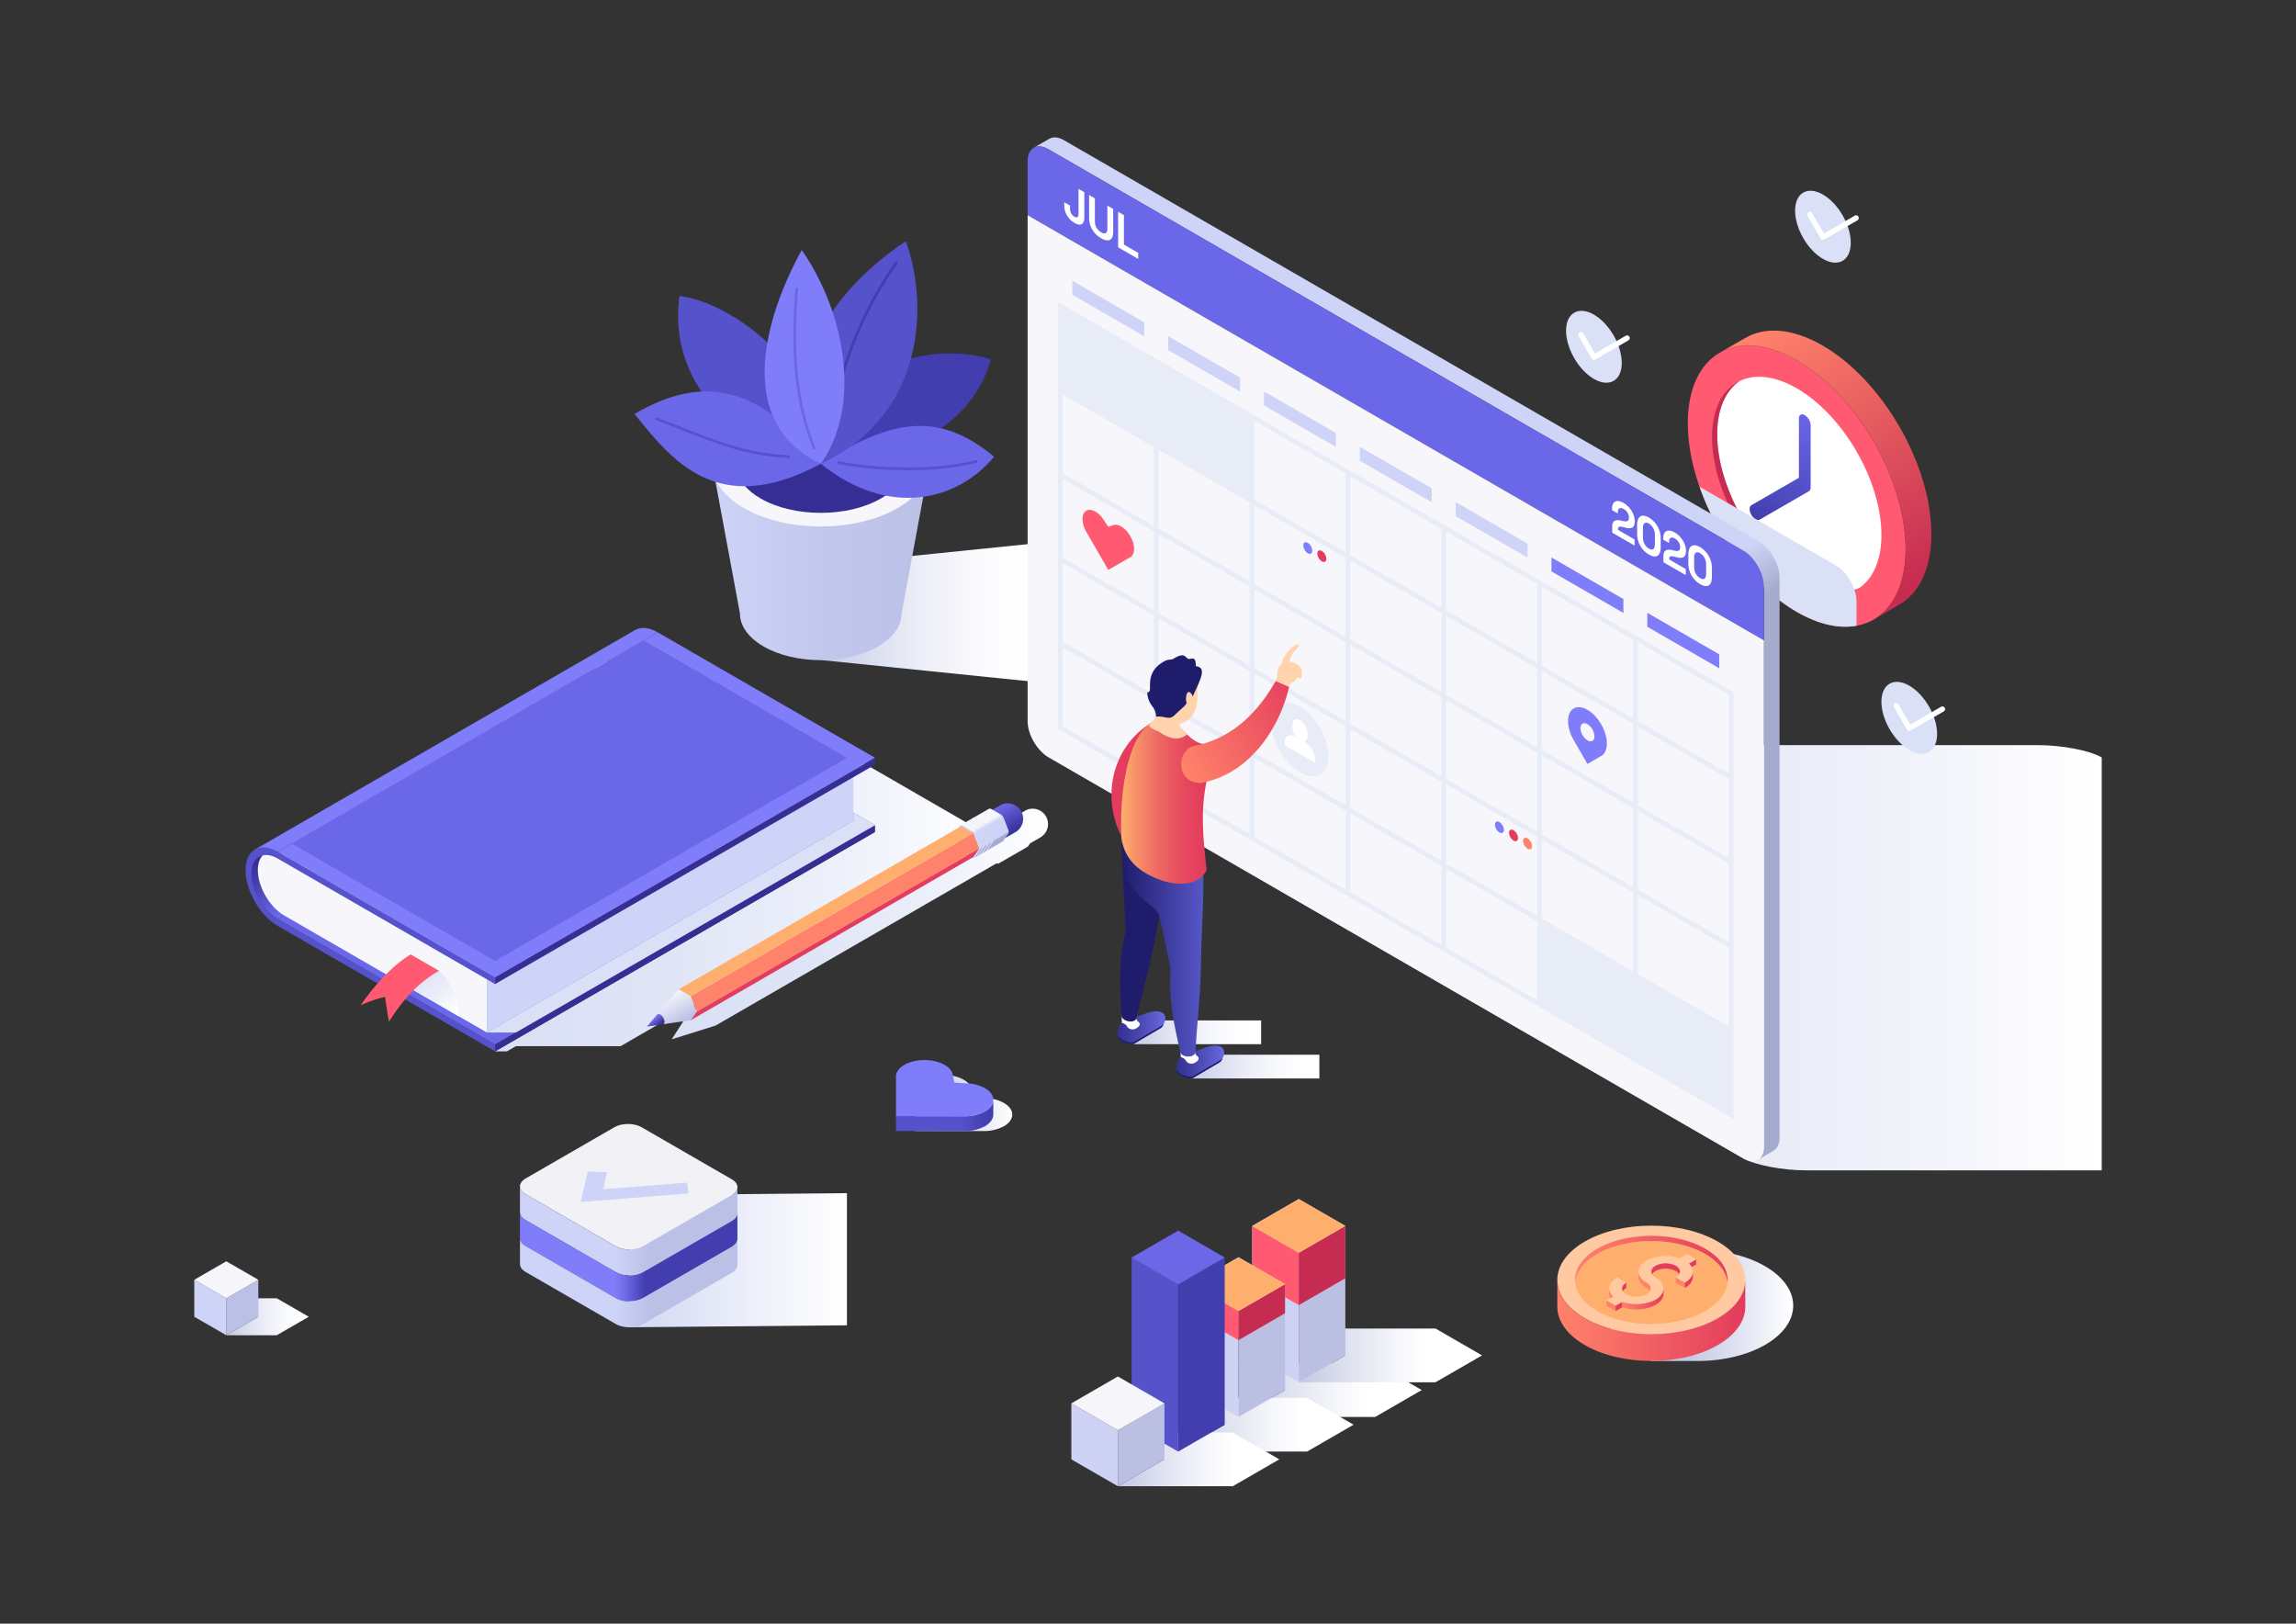 <svg xmlns="http://www.w3.org/2000/svg" xmlns:xlink="http://www.w3.org/1999/xlink" viewBox="0 0 1717.236 1214.145" id="schedule-management"><rect x="0" y="0" width="1717.236" height="1214.145" fill="#333333" stroke="none"/><defs><linearGradient id="linear-gradient" x1="614.704" x2="774.464" y1="458.134" y2="458.134" gradientUnits="userSpaceOnUse"><stop offset="0" stop-color="#c6cbe7"></stop><stop offset=".135" stop-color="#d3d7ed"></stop><stop offset=".439" stop-color="#ebedf7"></stop><stop offset=".721" stop-color="#fafafd"></stop><stop offset=".955" stop-color="#fff"></stop></linearGradient><linearGradient id="linear-gradient-2" x1="532.659" x2="695.095" y1="420.235" y2="420.235" gradientUnits="userSpaceOnUse"><stop offset="0" stop-color="#ced3f8"></stop><stop offset=".471" stop-color="#c3c8ed"></stop><stop offset="1" stop-color="#bbc0e6"></stop></linearGradient><linearGradient id="linear-gradient-3" x1="550.268" x2="677.489" y1="331.192" y2="331.192" gradientUnits="userSpaceOnUse"><stop offset="0" stop-color="#bbc0e6"></stop><stop offset="1" stop-color="#ced3f8"></stop></linearGradient><linearGradient id="linear-gradient-4" x1="1463.896" x2="1536.664" y1="824.786" y2="824.786" gradientTransform="translate(-779.578)" gradientUnits="userSpaceOnUse"><stop offset="0" stop-color="#c4c9e5"></stop><stop offset=".286" stop-color="#d0d4ea"></stop><stop offset=".807" stop-color="#f1f2f9"></stop><stop offset="1" stop-color="#fff"></stop></linearGradient><linearGradient id="linear-gradient-5" x1="-102.916" x2="-30.148" y1="834.121" y2="834.121" gradientTransform="matrix(-1 0 0 1 639.986 0)" gradientUnits="userSpaceOnUse"><stop offset="0" stop-color="#423eaf"></stop><stop offset=".128" stop-color="#4743b6"></stop><stop offset=".318" stop-color="#5551ca"></stop><stop offset=".333" stop-color="#5652cc"></stop></linearGradient><linearGradient id="linear-gradient-6" x1="370.271" x2="738.308" y1="640.438" y2="640.438" gradientUnits="userSpaceOnUse"><stop offset="0" stop-color="#dae0f5"></stop><stop offset=".316" stop-color="#dfe4f6"></stop><stop offset=".687" stop-color="#edf0fa"></stop><stop offset="1" stop-color="#fff"></stop></linearGradient><linearGradient id="linear-gradient-7" x1="-449.157" x2="-427.798" y1="748.458" y2="711.464" gradientTransform="matrix(-1 0 0 1 -237.432 -66.945)" gradientUnits="userSpaceOnUse"><stop offset="0" stop-color="#6b67e9"></stop><stop offset=".624" stop-color="#4841b1"></stop><stop offset="1" stop-color="#362e94"></stop></linearGradient><linearGradient xlink:href="#linear-gradient-6" id="linear-gradient-8" x1="307.104" x2="337.213" y1="715.239" y2="758.834"></linearGradient><linearGradient id="linear-gradient-9" x1="25.482" x2="140.642" y1="441.579" y2="242.117" gradientTransform="matrix(-1 0 0 1 1464.329 0)" gradientUnits="userSpaceOnUse"><stop offset="0" stop-color="#c82e52"></stop><stop offset=".032" stop-color="#c62c51"></stop><stop offset="1" stop-color="#ff826a"></stop></linearGradient><linearGradient id="linear-gradient-10" x1="147.883" x2="99.329" y1="391.178" y2="314.929" gradientTransform="matrix(-1 0 0 1 1464.329 0)" gradientUnits="userSpaceOnUse"><stop offset=".006" stop-color="#423eaf"></stop><stop offset="1" stop-color="#6b67e9"></stop></linearGradient><linearGradient id="linear-gradient-11" x1="780.424" x2="1571.928" y1="716.198" y2="716.198" gradientUnits="userSpaceOnUse"><stop offset="0" stop-color="#c4cae9"></stop><stop offset=".277" stop-color="#d0d4ed"></stop><stop offset=".77" stop-color="#eef0f9"></stop><stop offset="1" stop-color="#fff"></stop></linearGradient><linearGradient id="linear-gradient-12" x1="914.599" x2="1377.701" y1="28.838" y2="830.954" gradientUnits="userSpaceOnUse"><stop offset=".567" stop-color="#ced3f8"></stop><stop offset=".609" stop-color="#a5abcc"></stop></linearGradient><linearGradient id="linear-gradient-13" x1="497.337" x2="783.095" y1="690.97" y2="690.97" gradientUnits="userSpaceOnUse"><stop offset="0" stop-color="#dae0f5"></stop><stop offset=".327" stop-color="#dee3f6"></stop><stop offset=".66" stop-color="#eaeef9"></stop><stop offset=".996" stop-color="#fff"></stop><stop offset="1" stop-color="#fff"></stop></linearGradient><linearGradient id="linear-gradient-14" x1="749.002" x2="760.887" y1="602.241" y2="621.972" gradientUnits="userSpaceOnUse"><stop offset="0" stop-color="#6b67e9"></stop><stop offset="1" stop-color="#362e93"></stop></linearGradient><linearGradient id="linear-gradient-15" x1="511.008" x2="499.838" y1="764.018" y2="744.421" gradientUnits="userSpaceOnUse"><stop offset="0" stop-color="#bbc0e6"></stop><stop offset="1" stop-color="#f6f6fb"></stop></linearGradient><linearGradient id="linear-gradient-16" x1="492.292" x2="487.589" y1="767.35" y2="761.274" gradientUnits="userSpaceOnUse"><stop offset="0" stop-color="#362e93"></stop><stop offset="1" stop-color="#807cfb"></stop></linearGradient><linearGradient id="linear-gradient-17" x1="742.973" x2="729.932" y1="632.047" y2="610.119" gradientUnits="userSpaceOnUse"><stop offset=".074" stop-color="#a3a9d0"></stop><stop offset=".137" stop-color="#ced3f8"></stop><stop offset=".559" stop-color="#ced3f8"></stop><stop offset=".69" stop-color="#f6f6fb"></stop></linearGradient><linearGradient id="linear-gradient-18" x1="735.967" x2="719.754" y1="637.027" y2="616.429" gradientUnits="userSpaceOnUse"><stop offset=".559" stop-color="#d1d7f3"></stop><stop offset=".69" stop-color="#f1f1f6"></stop></linearGradient><linearGradient xlink:href="#linear-gradient-18" id="linear-gradient-19" x1="739.136" x2="722.924" y1="635.195" y2="614.597"></linearGradient><linearGradient xlink:href="#linear-gradient-18" id="linear-gradient-20" x1="742.311" x2="726.098" y1="633.363" y2="612.765"></linearGradient><linearGradient id="linear-gradient-21" x1="868.701" x2="965.333" y1="797.601" y2="797.601" gradientTransform="translate(21.463)" gradientUnits="userSpaceOnUse"><stop offset="0" stop-color="#c6cbe7"></stop><stop offset=".077" stop-color="#ced2ea"></stop><stop offset=".398" stop-color="#e9ebf6"></stop><stop offset=".682" stop-color="#f9fafd"></stop><stop offset=".899" stop-color="#fff"></stop></linearGradient><linearGradient xlink:href="#linear-gradient-21" id="linear-gradient-22" x1="858.221" x2="954.856" y1="771.954" y2="771.954" gradientTransform="translate(-11.626)"></linearGradient><linearGradient id="linear-gradient-23" x1="-11.433" x2="24.186" y1="768.555" y2="768.555" gradientTransform="matrix(-1 0 0 1 860.089 0)" gradientUnits="userSpaceOnUse"><stop offset="0" stop-color="#6a6ae2"></stop><stop offset=".284" stop-color="#5857c7"></stop><stop offset=".756" stop-color="#3e3c9e"></stop><stop offset="1" stop-color="#34318f"></stop></linearGradient><linearGradient xlink:href="#linear-gradient-23" id="linear-gradient-24" x1="-55.473" x2="-19.853" y1="794.191" y2="794.191"></linearGradient><linearGradient id="linear-gradient-25" x1="-40.009" x2="21.228" y1="709.082" y2="709.082" gradientTransform="matrix(-1 0 0 1 860.089 0)" gradientUnits="userSpaceOnUse"><stop offset="0" stop-color="#3366a3"></stop><stop offset=".016" stop-color="#4a5abb"></stop><stop offset=".027" stop-color="#5555c6"></stop><stop offset="1" stop-color="#1e1c6b"></stop></linearGradient><linearGradient id="linear-gradient-26" x1="-42.373" x2="21.591" y1="599.188" y2="599.188" gradientTransform="matrix(-1 0 0 1 860.089 0)" gradientUnits="userSpaceOnUse"><stop offset="0" stop-color="#e33c5c"></stop><stop offset=".156" stop-color="#e4425d"></stop><stop offset=".36" stop-color="#e8525f"></stop><stop offset=".591" stop-color="#ef6d63"></stop><stop offset=".84" stop-color="#f89369"></stop><stop offset="1" stop-color="#ffaf6d"></stop></linearGradient><linearGradient id="linear-gradient-27" x1="-24.17" x2="-117.809" y1="572.706" y2="520.737" gradientTransform="matrix(-1 0 0 1 860.089 0)" gradientUnits="userSpaceOnUse"><stop offset="0" stop-color="#ff826a"></stop><stop offset=".808" stop-color="#e94a5f"></stop><stop offset="1" stop-color="#e33c5c"></stop></linearGradient><linearGradient id="linear-gradient-28" x1="1197.64" x2="1341.175" y1="976.204" y2="976.204" gradientUnits="userSpaceOnUse"><stop offset=".453" stop-color="#c4c9e4"></stop><stop offset="1" stop-color="#fff"></stop></linearGradient><linearGradient id="linear-gradient-29" x1="1164.758" x2="1305.344" y1="987.432" y2="987.432" gradientUnits="userSpaceOnUse"><stop offset="0" stop-color="#ff826a"></stop><stop offset="1" stop-color="#e33c5c"></stop></linearGradient><linearGradient xlink:href="#linear-gradient-29" id="linear-gradient-30" x1="1177.961" x2="1292.139" y1="941.62" y2="941.62"></linearGradient><linearGradient xlink:href="#linear-gradient-29" id="linear-gradient-31" x1="1213.359" x2="1244.213" y1="971.398" y2="971.398"></linearGradient><linearGradient id="linear-gradient-32" x1="470.224" x2="633.444" y1="942.39" y2="942.39" gradientUnits="userSpaceOnUse"><stop offset="0" stop-color="#d1d7f3"></stop><stop offset=".616" stop-color="#f0f2fb"></stop><stop offset="1" stop-color="#fff"></stop></linearGradient><linearGradient id="linear-gradient-33" x1="492.295" x2="573.621" y1="-175.275" y2="-316.135" gradientTransform="rotate(-120.001 838.237 355.514)" gradientUnits="userSpaceOnUse"><stop offset=".409" stop-color="#bbc0e6"></stop><stop offset=".413" stop-color="#bcc1e7"></stop><stop offset=".565" stop-color="#ced3f8"></stop></linearGradient><linearGradient id="linear-gradient-34" x1="475.509" x2="556.835" y1="-184.962" y2="-325.823" gradientTransform="rotate(-120.001 838.237 355.514)" gradientUnits="userSpaceOnUse"><stop offset=".425" stop-color="#423eaf"></stop><stop offset=".441" stop-color="#4a46b9"></stop><stop offset=".524" stop-color="#716ee9"></stop><stop offset=".565" stop-color="#807dfb"></stop></linearGradient><linearGradient xlink:href="#linear-gradient-33" id="linear-gradient-35" x1="458.723" x2="540.049" y1="-194.649" y2="-335.51"></linearGradient><linearGradient id="linear-gradient-36" x1="883.883" x2="1020.935" y1="1039.482" y2="1039.482" gradientTransform="translate(42.41)" gradientUnits="userSpaceOnUse"><stop offset="0" stop-color="#c2c7e3"></stop><stop offset=".253" stop-color="#dde0ef"></stop><stop offset=".543" stop-color="#f6f7fb"></stop><stop offset=".719" stop-color="#fff"></stop></linearGradient><linearGradient xlink:href="#linear-gradient-36" id="linear-gradient-37" x1="783.556" x2="914.732" y1="1065.393" y2="1065.393" gradientTransform="translate(97.637)"></linearGradient><linearGradient xlink:href="#linear-gradient-36" id="linear-gradient-38" x1="683.226" x2="803.962" y1="1091.306" y2="1091.306" gradientTransform="translate(152.864)"></linearGradient><linearGradient xlink:href="#linear-gradient-36" id="linear-gradient-39" x1="928.983" x2="1066.036" y1="1013.567" y2="1013.567"></linearGradient><linearGradient id="linear-gradient-40" x1="169.256" x2="230.94" y1="984.673" y2="984.673" gradientUnits="userSpaceOnUse"><stop offset="0" stop-color="#c4c9e4"></stop><stop offset=".188" stop-color="#d7daed"></stop><stop offset=".477" stop-color="#edeef7"></stop><stop offset=".753" stop-color="#fafbfd"></stop><stop offset="1" stop-color="#fff"></stop></linearGradient></defs><g style="isolation:isolate"><g id="Objects"><g id="Cube"><path d="m774.464 406.314-159.76 16.302v71.03l159.76 16.307V406.314z" style="fill:url(#linear-gradient);mix-blend-mode:multiply"></path><path d="m532.66 346.804 20.761 111.96c0 8.933 5.894 17.862 17.698 24.681 23.616 13.626 61.901 13.626 85.51 0 11.802-6.819 17.704-15.748 17.704-24.685l20.762-111.956Z" style="fill:url(#linear-gradient-2)"></path><path d="M532.66 346.804c0-12.002 7.925-24.006 23.783-33.164 31.719-18.304 83.14-18.304 114.866.008 15.848 9.15 23.786 21.154 23.786 33.156 0 11.996-7.938 24-23.786 33.153-31.726 18.312-83.147 18.312-114.866 0-15.855-9.153-23.784-21.157-23.784-33.153Z" style="fill:#f6f6fb"></path><path d="M568.893 331.837c24.84-14.342 65.125-14.342 89.959.006 9.992 5.76 15.891 12.976 17.848 20.462a21.93 21.93 0 0 0 .79-5.5c0-9.404-6.212-18.804-18.638-25.974-24.834-14.337-65.118-14.337-89.959 0-12.423 7.17-18.637 16.575-18.625 25.973a21.903 21.903 0 0 0 .778 5.501c1.956-7.494 7.855-14.702 17.847-20.468Z" style="fill:url(#linear-gradient-3)"></path><path d="M568.893 372.768c24.84 14.345 65.125 14.345 89.959 0 9.992-5.76 15.891-12.976 17.848-20.463-1.957-7.486-7.856-14.702-17.848-20.462-24.834-14.348-65.118-14.348-89.959-.006-9.992 5.766-15.891 12.974-17.847 20.468 1.956 7.487 7.855 14.703 17.847 20.463Z" style="fill:#362e94"></path><path d="M613.874 346.804C572.61 340.63 498.134 302.42 508.09 221.36c37.024 4.105 109.046 52.292 105.785 125.445Z" style="fill:#5652cc"></path><path d="M613.874 346.804c-42.776-55.377-85.443-69.015-139.316-37.217 27.093 33.26 61.392 79.245 139.316 37.217Z" style="fill:#6b67e9"></path><path d="M589.724 342.478c-.02 0-.041 0-.063-.002-31.638-1.95-49.048-8.774-87.195-23.724-3.75-1.47-7.7-3.019-11.882-4.648a1.02 1.02 0 0 1 .74-1.9c4.183 1.629 8.134 3.178 11.888 4.648 37.94 14.87 55.256 21.657 86.574 23.59a1.02 1.02 0 0 1-.062 2.036Z" style="fill:#5652cc"></path><path d="M613.874 346.804c41.714-1.188 109.827-16.839 127.292-78.011-45.651-14.638-121.772 4.998-127.292 78.011Z" style="fill:#423eaf"></path><path d="M613.874 346.804c53.283-33.742 88.32-39.47 129.64-5.278-27.295 33.092-78.95 46.057-129.64 5.278Z" style="fill:#6b67e9"></path><path d="M679.26 351.65c-23.757 0-44.382-2.888-52.003-4.789a1.02 1.02 0 1 1 .492-1.978c14.733 3.673 65.028 8.667 102.086-.779a1.02 1.02 0 0 1 .504 1.977c-16.303 4.154-34.457 5.568-51.08 5.568ZM613.975 346.804c-35.631-78.397 17.104-135.18 63.514-166.445 17.606 48.368 13.501 130.863-63.514 166.445Z" style="fill:#5652cc"></path><path d="M617.312 328.33a1.036 1.036 0 0 1-.348-.062 1.02 1.02 0 0 1-.611-1.306c1.568-4.332 3.056-10.375 4.941-18.025 6.34-25.734 16.95-68.805 48.448-113.094a1.02 1.02 0 0 1 1.664 1.181c-31.276 43.973-41.827 86.808-48.131 112.4-1.899 7.71-3.399 13.798-5.004 18.233a1.02 1.02 0 0 1-.96.673Z" style="fill:#423eaf"></path><path d="M613.975 346.804c30.198-43.182 18.892-111.763-14.324-159.887-29.925 54.474-48.813 130.218 14.324 159.887Z" style="fill:#807dfb"></path><path d="M608.943 336.12a1.018 1.018 0 0 1-.948-.643c-8.873-22.33-18.38-56.089-13.103-119.475a1.053 1.053 0 0 1 1.1-.932 1.02 1.02 0 0 1 .931 1.102c-5.24 62.963 4.178 96.43 12.967 118.551a1.02 1.02 0 0 1-.947 1.398Z" style="fill:#6b67e9"></path><path d="M726.658 814.09c-.694-2.458-2.679-4.813-5.955-6.706-8.322-4.808-21.818-4.803-30.143.005-4.16 2.397-6.244 5.548-6.237 8.7l-.005 29.702 51.447-.004a30.8 30.8 0 0 0 15.078-3.596c8.324-4.808 8.324-12.6.002-17.403a28.838 28.838 0 0 0-11.612-3.443l-11.26-.754Z" style="fill:url(#linear-gradient-4);mix-blend-mode:multiply"></path><path d="M736.66 831.127a30.75 30.75 0 0 1-15.086 3.6l-51.44.005v11.06h51.44a30.87 30.87 0 0 0 15.085-3.6c4.171-2.412 6.251-5.572 6.242-8.737V822.45c-.014 3.146-2.094 6.28-6.242 8.676Z" style="fill:url(#linear-gradient-5)"></path><path d="M712.476 803.025c-.698-2.447-2.68-4.812-5.96-6.7-8.32-4.803-21.817-4.803-30.14 0-4.162 2.402-6.244 5.553-6.242 8.704v29.703l51.44-.005a30.75 30.75 0 0 0 15.085-3.6c8.32-4.803 8.324-12.6 0-17.403a28.87 28.87 0 0 0-11.61-3.438l-11.26-.76Z" style="fill:#807dfb"></path><path d="m738.308 624.039-224.07-129.38h-78.307L654.47 622.13 370.271 786.216h8.862l8.124-4.69-1.389.801h78.307l274.133-158.288z" style="fill:url(#linear-gradient-6)"></path><path d="M491.899 523.168 207.694 687.237 370.271 781.1l284.204-164.078-162.576-93.854z" style="fill:#6b67e9"></path><path d="M200.152 639.425a18.73 18.73 0 0 0-1.512 7.829c0 12.467 8.785 27.676 19.58 33.912l-10.516 6.07c-10.804-6.234-19.58-21.445-19.58-33.908 0-9.376 4.97-14.566 12.028-13.903Z" style="fill:url(#linear-gradient-7)"></path><path d="M212.406 639.307s143.262 82.705 151.698 87.577v45.211c-8.436-4.872-151.689-87.577-151.689-87.577-10.795-6.237-19.58-21.445-19.58-33.913 0-12.456 8.785-17.526 19.57-11.298Z" style="fill:#f6f6fb"></path><path d="m638.263 568.614-274.159 158.27-.001 45.211 274.165-158.277-.005-45.204z" style="fill:#ced3f8"></path><path d="M491.899 472.846 207.694 636.91l162.577 93.868 284.204-164.073-162.576-93.859z" style="fill:#807dfb"></path><path d="M481.388 478.914 218.21 630.844l152.061 87.785 263.173-151.924-152.056-87.791z" style="fill:#6b67e9"></path><path d="M654.475 566.705 370.271 730.778v5.114l284.204-164.083v-5.104zM654.475 617.022 370.271 781.1v5.116l284.205-164.082-.001-5.112z" style="fill:#362e94"></path><path d="m190.269 635.514 284.2-164.07c4.42-2.783 10.585-2.558 17.425 1.395.01.007-284.2 164.071-284.2 164.071Z" style="fill:#807dfb"></path><path d="M183.699 650.77c-.005-15.305 10.739-21.512 23.995-13.86l162.577 93.868v5.114l-162.577-93.866c-10.794-6.23-19.57-1.163-19.57 11.302 0 12.463 8.776 27.674 19.58 33.909l162.567 93.859v5.12L207.694 692.35c-13.256-7.656-23.995-26.273-23.995-41.58Z" style="fill:#5652cc"></path><path d="M328.347 725.955c15.191 13.686 15.121 34.226 15.121 34.226l-34.143-19.713-2.127-26.723s11.928 7.333 21.15 12.21Z" style="fill:url(#linear-gradient-8);mix-blend-mode:multiply"></path><path d="M288.06 745.472c.339 3.757 2.05 14.1 2.85 18.478 13.35-20.676 24.057-30.06 37.437-37.995-3.528-2.037-13.483-7.786-21.15-12.21-13.347 7.685-28.174 24.318-37.437 37.995a89.771 89.771 0 0 1 18.3-6.268Z" style="fill:#ff5a72"></path><path d="M364.103 772.095h21.765l268.607-155.073-16.208-9.357.001 6.153-274.165 158.277z" style="mix-blend-mode:multiply;fill:#dae0f5"></path><path d="M1425.27 410.546c0-51.952-36.475-115.116-81.452-141.091-44.992-25.97-81.462-4.918-81.462 47.033 0 51.946 36.47 115.118 81.462 141.087 44.977 25.976 81.453 4.918 81.453-47.029Z" style="fill:#ff5a72"></path><path d="m1305.126 252.842-18.866 10.883c14.741-8.478 35.078-7.24 57.558 5.73 44.977 25.975 81.453 89.14 81.453 141.091 0 25.479-8.811 43.471-23.068 52.18l16.517-9.532-.05-.087c15.882-7.998 25.863-26.585 25.863-53.684 0-51.949-36.468-115.114-81.456-141.088-22.678-13.09-43.163-14.208-57.934-5.47Zm-19.268 11.12.015.025c.1-.062.186-.145.301-.205Zm114.676 199.737c-.366.196-.76.341-1.132.528l.05.088Z" style="fill:url(#linear-gradient-9)"></path><path d="M1284.31 324.712c0-19.062 6.37-32.692 16.718-39.737 11.275-5.448 26.261-4.15 42.79 5.384 34.978 20.202 63.35 69.332 63.35 109.733 0 19.069-6.374 32.697-16.727 39.745-11.27 5.445-26.26 4.145-42.776-5.39-34.996-20.2-63.355-69.331-63.355-109.735Z" style="fill:#fff"></path><path d="M1301.028 284.975c-10.348 7.045-16.718 20.675-16.718 39.737 0 40.404 28.359 89.535 63.355 109.735 16.517 9.535 31.506 10.835 42.776 5.39-11.577 7.88-28.15 7.5-46.623-3.167-35.005-20.201-63.358-69.33-63.358-109.73 0-21.331 7.954-35.88 20.568-41.965Z" style="fill:#c62c51"></path><path d="m1309.892 377.813 35.55-20.534v-44.285c0-2.813 1.978-3.947 4.413-2.547a9.737 9.737 0 0 1 4.393 7.63v46.391a4.362 4.362 0 0 1-.337 1.747 2.364 2.364 0 0 1-.951 1.103l-36.843 21.276c-1.716.991-4.506-.615-6.225-3.595-1.72-2.977-1.72-6.197 0-7.186Z" style="fill:url(#linear-gradient-10)"></path><path d="m1373.053 422.822-101.935-58.852c13.433 38.383 40.932 75.269 72.7 93.605 16.515 9.538 31.873 12.712 44.711 10.367v-18.32c0-9.826-6.966-21.887-15.476-26.8Z" style="mix-blend-mode:multiply;fill:#dae0f5"></path><path d="m1571.928 566.449-.508-.294c-8.52-4.915-29.397-8.933-46.418-8.933h-725.47c-17.021 0-23.99 4.018-15.472 8.933l519.76 300.084c8.513 4.913 29.403 8.935 46.425 8.935h221.683Z" style="fill:url(#linear-gradient-11);mix-blend-mode:multiply"></path><path d="M1315.501 404.914 795.738 104.83c-4.312-2.487-8.216-2.677-11.03-.99v-.01l-11.118 6.448.032.005c2.755-1.336 6.417-1.03 10.439 1.29l519.759 300.083c8.51 4.914 15.476 16.975 15.476 26.8v418.85c0 4.876-1.721 8.321-4.488 9.956v.004l11.109-6.449-.032-.003c3.113-1.474 5.089-5.034 5.089-10.251v-418.85c0-9.826-6.966-21.885-15.473-26.799Z" style="fill:url(#linear-gradient-12)"></path><path d="M1319.296 438.455c0-9.825-6.966-21.886-15.476-26.8L784.06 111.572c-8.514-4.913-15.472-.893-15.472 8.934v40.401l550.708 317.952Z" style="fill:#6b67e9"></path><path d="M768.588 160.907v378.45c0 9.827 6.958 21.885 15.472 26.799l519.76 300.083c8.51 4.911 15.476.894 15.476-8.934V478.86Z" style="fill:#f6f6fb"></path><path d="M810.997 162.393c0 5.51-2.763 6.914-7.271 4.31a15.06 15.06 0 0 1-7.733-12.972v-2.508l4.344 2.506v2.508a6.576 6.576 0 0 0 3.258 5.832c1.941 1.121 3.059.324 3.059-2.183v-18.618l4.343 2.508ZM818.898 148.337v17.4a9.09 9.09 0 0 0 4.672 7.942c2.994 1.728 4.672.683 4.672-2.547v-17.4l4.343 2.507v17.174c0 6.078-3.258 8.072-9.015 4.748a17.495 17.495 0 0 1-9.016-15.158v-17.174ZM840.617 160.876v22.037l10.662 6.156v4.559l-15.006-8.664V158.37ZM1214.345 376.114c4.475 2.584 8.326 8.15 8.326 13.623 0 5.242-2.732 6.098-7.57 4.711-3.223-.912-4.934-1.102-4.934 1.367v.457l12.371 7.143v4.558l-16.714-9.65v-4.559c0-4.826 2.994-5.453 7.238-4.332 3.29.875 5.266.76 5.266-2.355a7.576 7.576 0 0 0-3.917-6.44c-2.369-1.369-4.377-.968-4.377 2.489v.836l-4.343-2.508v-.912c0-6.23 3.982-7.125 8.654-4.428ZM1233.269 387.04a18.224 18.224 0 0 1 8.816 15.806v6.231c0 6.992-3.552 8.662-8.816 5.623a17.945 17.945 0 0 1-8.82-15.805v-6.232c0-6.762 3.554-8.664 8.82-5.623Zm-4.477 14.59c0 3.761 1.48 6.86 4.477 8.588 3.092 1.785 4.475.189 4.475-3.42v-6.686a9.823 9.823 0 0 0-4.475-8.588c-2.83-1.635-4.477-.115-4.477 3.42ZM1252.652 398.23c4.474 2.583 8.324 8.15 8.324 13.622 0 5.242-2.73 6.098-7.568 4.711-3.225-.912-4.936-1.101-4.936 1.367v.457l12.373 7.143v4.559l-16.717-9.65v-4.56c0-4.826 2.996-5.452 7.24-4.331 3.29.875 5.264.76 5.264-2.356a7.579 7.579 0 0 0-3.914-6.44c-2.371-1.366-4.377-.968-4.377 2.489v.836l-4.344-2.508v-.912c0-6.23 3.983-7.125 8.655-4.428ZM1271.574 409.155a18.221 18.221 0 0 1 8.818 15.807v6.232c0 6.99-3.553 8.66-8.818 5.621a17.94 17.94 0 0 1-8.819-15.804v-6.233c0-6.762 3.553-8.662 8.819-5.623Zm-4.475 14.59c0 3.762 1.48 6.86 4.475 8.588 3.093 1.785 4.476.19 4.476-3.42v-6.686a9.824 9.824 0 0 0-4.476-8.588c-2.83-1.632-4.475-.115-4.475 3.42Z" style="fill:#fff"></path><path d="m1224.859 476.195-3.464-2-68.21-39.381-3.464-2-68.21-39.381-3.464-2-68.21-39.38-3.463-2-68.21-39.382-3.464-2-68.21-39.38-3.464-2-71.675-41.383v319.14l71.675 41.38 3.464 2 68.21 39.382 3.464 2 68.21 39.38 3.464 2 68.21 39.381 3.463 2 68.21 39.381 3.464 2 68.21 39.381 3.464 2 71.674 41.381V517.575Zm-71.674-37.381 68.21 39.38v59.028l-68.21-39.38Zm68.21 161.436-68.21-39.38v-59.028l68.21 39.38Zm0 63.028-68.21-39.38V564.87l68.21 39.38Zm0 63.027-68.21-39.38v-59.028l68.21 39.381ZM866.49 462.375l68.21 39.38v59.027l-68.21-39.38Zm0-63.029 68.21 39.381v59.028l-68.21-39.38Zm0-63.028L934.7 375.7v59.028l-68.21-39.38Zm283.231 222.552-68.21-39.381V460.46l68.21 39.38Zm0 63.027-68.21-39.38v-59.028l68.21 39.38Zm-211.557-181.17 68.21 39.38v59.029l-68.21-39.38Zm71.674 41.38 68.21 39.382v59.028l-68.21-39.381Zm68.21 35.382-68.21-39.381V419.08l68.21 39.38Zm-71.674-41.381-68.21-39.38v-59.029l68.21 39.38Zm-68.21 27.647 68.21 39.38v59.028l-68.21-39.381Zm71.674 41.38 68.21 39.382v59.027l-68.21-39.381Zm71.673 41.382 68.21 39.38v59.027l-68.21-39.38Zm0-189.084 68.21 39.38v59.029l-68.21-39.381Zm-71.673-41.38 68.21 39.38v59.028l-68.21-39.38Zm-71.674-41.382 68.21 39.381v59.028l-68.21-39.38Zm-143.35-19.735 68.212 39.382v59.028l-68.211-39.382Zm0 63.028 68.212 39.382v59.028l-68.211-39.382Zm0 63.028 68.212 39.382v59.027l-68.211-39.382Zm68.212 161.437-68.211-39.382V484.02l68.211 39.382Zm71.674 41.38-68.21-39.38v-59.028l68.21 39.38Zm71.674 41.382-68.21-39.381v-59.028l68.21 39.38Zm71.673 41.38-68.21-39.38v-59.028l68.21 39.38Zm71.674 41.381-68.21-39.38v-59.028l68.21 39.38Zm143.348 19.734-68.21-39.38v-59.028l68.21 39.381Zm0-63.027-68.21-39.38V606.25l68.21 39.381Zm0-63.028-68.21-39.38v-59.029l68.21 39.381Zm-68.21-102.409v-59.027l68.21 39.38v59.028Z" style="mix-blend-mode:multiply;fill:#e8ecf7"></path><path d="m802.029 209.991 53.782 31.051v10.41l-53.782-31.051v-10.41zM873.703 251.371l53.782 31.052v10.41l-53.782-31.051v-10.411zM945.377 292.752l53.782 31.052v10.41l-53.782-31.051v-10.411zM1017.051 334.133l53.782 31.052v10.41l-53.782-31.051v-10.411zM1088.725 375.514l53.782 31.051v10.411l-53.782-31.051v-10.411z" style="fill:#ced3f8"></path><path d="m1160.399 416.895 53.782 31.051v10.411l-53.782-31.051v-10.411zM1177.029 553.5l10.26 17.773 10.262-5.925c5.668-3.272 5.668-13.883 0-23.697-5.666-9.816-14.854-15.119-20.522-11.848-5.668 3.272-5.669 13.88 0 23.697Zm5.011-8.954c0-3.35 2.35-4.707 5.25-3.033a11.604 11.604 0 0 1 5.25 9.095c0 3.346-2.35 4.704-5.25 3.03a11.604 11.604 0 0 1-5.25-9.092Z" style="fill:#807dfb"></path><path d="m845.372 416.673-16.452 9.495-16.45-28.493a19.746 19.746 0 0 1-2.828-9.506c.001-6.146 4.317-8.638 9.64-5.565a18.476 18.476 0 0 1 5.619 5.332l4.02 5.996 4.022-1.353a7.639 7.639 0 0 1 5.618 1.156c5.323 3.075 9.637 10.55 9.638 16.698 0 3.073-1.08 5.233-2.827 6.24Z" style="fill:#ff5a72"></path><path d="M1139.151 628.85c0-2.14 1.503-3.007 3.356-1.937a7.417 7.417 0 0 1 3.356 5.812c0 2.14-1.503 3.008-3.356 1.938a7.417 7.417 0 0 1-3.356-5.812Z" style="fill:#ff826a"></path><path d="M1128.632 622.777c0-2.14 1.503-3.007 3.356-1.937a7.417 7.417 0 0 1 3.356 5.812c0 2.14-1.503 3.008-3.356 1.938a7.417 7.417 0 0 1-3.356-5.813Z" style="fill:#e33c5c"></path><path d="M1118.113 616.704c0-2.14 1.502-3.007 3.356-1.937a7.417 7.417 0 0 1 3.355 5.812c0 2.14-1.502 3.007-3.355 1.937a7.417 7.417 0 0 1-3.356-5.812Z" style="fill:#807dfb"></path><path d="M985.285 413.96c0-2.14 1.502-3.008 3.355-1.938a7.417 7.417 0 0 1 3.356 5.813c0 2.14-1.502 3.007-3.356 1.937a7.417 7.417 0 0 1-3.355-5.812Z" style="fill:#e33c5c"></path><path d="M974.766 407.887c0-2.14 1.502-3.008 3.355-1.938a7.417 7.417 0 0 1 3.356 5.812c0 2.14-1.503 3.008-3.356 1.938a7.417 7.417 0 0 1-3.355-5.812Z" style="fill:#807dfb"></path><path d="M951.027 540.737c0-13.548 9.509-19.038 21.242-12.264 11.733 6.775 21.242 23.244 21.241 36.792 0 13.548-9.509 19.038-21.241 12.264-11.733-6.775-21.241-23.244-21.242-36.792Z" style="mix-blend-mode:multiply;fill:#e8ecf7"></path><path d="M975.61 554.372c1.328-.372 2.23-1.654 2.363-3.64l.003.003.001-.085c.009-.143.02-1.852.02-2.002a12.79 12.79 0 0 0-5.685-10.076c-3.14-1.81-5.683-.239-5.684 3.513v2.098l.023.013a12.996 12.996 0 0 0 2.363 6.367c-2.143-1.063-9.639-2.196-7.953 6.845l11.25 6.496 11.25 6.497c1.312-7.527-5.824-14.637-7.95-16.029Z" style="fill:#fff"></path><path d="m1232.073 458.276 53.782 31.051v10.411l-53.782-31.051v-10.411z" style="fill:#807dfb"></path><path d="M772.33 604.747a10.249 10.249 0 0 0-5.338 1.346c-.857.498-3.568 2.056-6.015 3.467l-1.12-.65a1.845 1.845 0 0 0-1.785.009c-.142.07-21.13 12.192-21.13 12.192a2.122 2.122 0 0 0-.71.581l-.996 1.42L514.948 757.73l-12.562 19.463 32.85-10.29 210.15-121.332a1.863 1.863 0 0 0 1.793-.018c.107-.051 21.136-12.198 21.136-12.198a2.22 2.22 0 0 0 .682-.567l1.517-2.162 7.874-4.545a11.66 11.66 0 0 0 5.467-9.819 11.518 11.518 0 0 0-11.524-11.515Z" style="fill:url(#linear-gradient-13);mix-blend-mode:multiply"></path><path d="M753.74 600.755a10.325 10.325 0 0 0-5.339 1.341c-1.046.604-4.812 2.78-7.528 4.347a9.838 9.838 0 0 1 2.08.904c5.14 2.973 9.302 10.183 9.302 16.116a8.94 8.94 0 0 1-.609 3.328l8.146-4.702a11.638 11.638 0 0 0 5.467-9.819 11.52 11.52 0 0 0-11.52-11.515Z" style="fill:url(#linear-gradient-14)"></path><path d="M493.886 758.68a6.659 6.659 0 0 1 3.01 5.218c0 1.162-.507 1.9-1.263 2.084l21.002-3.07 4.495-6.39-4.495-11.57-8.97-5.182-16.144 18.9a1.949 1.949 0 0 1 2.365.01Z" style="fill:url(#linear-gradient-15)"></path><path d="M493.886 758.68a1.949 1.949 0 0 0-2.365-.01l-.249.287-7.476 8.758 11.62-1.706.217-.027c.756-.185 1.264-.922 1.264-2.084a6.659 6.659 0 0 0-3.01-5.218Z" style="fill:url(#linear-gradient-16)"></path><path d="M719.465 637.352a5.52 5.52 0 0 1-2.042-2.374l-3.641-9.39a3.454 3.454 0 0 1 .36-2.9l3.498-4.988a1.863 1.863 0 0 1 2.393-.534l7.32 4.222a5.491 5.491 0 0 1 2.033 2.383l3.642 9.386a3.459 3.459 0 0 1-.355 2.909l-3.494 4.983a1.862 1.862 0 0 1-2.393.53Z" style="fill:#ced3f8"></path><path d="M732.387 634.554 521.13 756.523l-4.495-11.571 211.262-121.964 4.49 11.566z" style="fill:#ff826a"></path><path d="M727.897 640.943 516.635 762.912l4.495-6.389 211.257-121.969-4.49 6.389z" style="fill:#e33c5c"></path><path d="M727.897 622.988 516.635 744.952l-8.97-5.182 211.257-121.968 8.975 5.186z" style="fill:#ffaf6d"></path><path d="m754.256 620.9-3.638-9.381a5.508 5.508 0 0 0-2.042-2.384l-7.31-4.222a1.858 1.858 0 0 0-1.785.018c-.143.065-21.131 12.188-21.131 12.188a1.94 1.94 0 0 1 1.683.047l7.32 4.222a5.491 5.491 0 0 1 2.033 2.383l3.642 9.386a3.459 3.459 0 0 1-.355 2.909l-3.494 4.983a1.919 1.919 0 0 1-.485.46l21.035-12.141a2.11 2.11 0 0 0 .672-.577l3.504-4.978a3.502 3.502 0 0 0 .35-2.914Z" style="fill:url(#linear-gradient-17)"></path><path d="M731.764 639.735a1.697 1.697 0 0 0 .48-.46l3.499-4.98a3.458 3.458 0 0 0 .35-2.908l-3.637-9.381a5.45 5.45 0 0 0-2.037-2.383l-7.316-4.218a1.805 1.805 0 0 0-1.66-.037c-.032-.019-1.53.848-1.53.848a1.925 1.925 0 0 1 1.682.055l7.32 4.218a5.534 5.534 0 0 1 2.038 2.384l3.637 9.385a3.478 3.478 0 0 1-.35 2.904l-3.504 4.988a1.827 1.827 0 0 1-.479.46Z" style="fill:url(#linear-gradient-18);mix-blend-mode:multiply"></path><path d="M734.931 637.9a1.653 1.653 0 0 0 .489-.46l3.49-4.98a3.432 3.432 0 0 0 .355-2.903l-3.637-9.39a5.553 5.553 0 0 0-2.038-2.38l-7.316-4.217a1.826 1.826 0 0 0-1.664-.037c-.023-.018-1.53.853-1.53.853a1.924 1.924 0 0 1 1.682.05l7.32 4.223a5.527 5.527 0 0 1 2.043 2.379l3.642 9.385a3.473 3.473 0 0 1-.36 2.914l-3.499 4.978a1.65 1.65 0 0 1-.484.461Z" style="fill:url(#linear-gradient-19);mix-blend-mode:multiply"></path><path d="M738.103 636.075a1.703 1.703 0 0 0 .484-.461l3.503-4.979a3.505 3.505 0 0 0 .355-2.913l-3.642-9.386a5.586 5.586 0 0 0-2.042-2.378l-7.315-4.223a1.818 1.818 0 0 0-1.66-.037c-.023-.013-1.535.858-1.535.858a1.944 1.944 0 0 1 1.692.05l7.311 4.228a5.453 5.453 0 0 1 2.042 2.37l3.642 9.394a3.466 3.466 0 0 1-.355 2.904l-3.499 4.983a1.758 1.758 0 0 1-.484.457Z" style="fill:url(#linear-gradient-20);mix-blend-mode:multiply"></path><path d="M890.164 788.722h96.632v17.76h-96.632z" style="fill:url(#linear-gradient-21);mix-blend-mode:multiply"></path><path d="M846.595 763.074h96.635v17.759h-96.635z" style="fill:url(#linear-gradient-22);mix-blend-mode:multiply"></path><path d="M835.903 775.368c0-13.952 8.843-14.354 8.843-14.354s4.788 0 12.564-3.228c7.676-3.19 18.491-1.957 12.448 9.193a2.827 2.827 0 0 1-.208.413 5.446 5.446 0 0 1-1.96 1.72l-19.32 11.333c-2.946 1.683-12.297-2.205-12.367-5.077Z" style="fill:url(#linear-gradient-23)"></path><path d="M835.953 774.118c.17 2.866 9.394 6.677 12.318 5.01l19.319-11.332a17.707 17.707 0 0 0 2.723-1.985c-.177.385-.331.753-.555 1.168a2.827 2.827 0 0 1-.208.413 5.446 5.446 0 0 1-1.96 1.72l-19.32 11.333c-2.757 1.575-11.138-1.735-12.244-4.522a3.266 3.266 0 0 1-.088-.566 9.513 9.513 0 0 1 .015-1.239Z" style="fill:#1e1c6b"></path><path d="M839.497 759.178c2.276 0 10.291 2.038 10.291 2.038a4.53 4.53 0 0 0 .716 2.076c.081.088.15.18.224.271 1.583 1.1 3.189 2.84-.562 5.194a5.206 5.206 0 0 1-6.756-.48 6.148 6.148 0 0 0-2.176-2.474 5.633 5.633 0 0 0-2.092-.882 1.193 1.193 0 0 0-.019-.19s-.582-5.553.374-5.553Z" style="fill:#fff"></path><path d="M839.354 622.756c8.735.156 30.57.545 39.301.703-3.25 26.26-9.79 50.11-14.162 75.54-4.687 24.716-9.972 42.083-14.586 62.654-1.686 3.83-9.413 2.38-10.98-1.306-1.221-18.942-2.627-42.02 2.988-63.874-.94-23.56-3.112-49.932-2.561-73.717Z" style="fill:#1e1c6b"></path><path d="M879.942 801.004c0-13.952 8.843-14.355 8.843-14.355s4.788 0 12.568-3.227c7.672-3.19 18.49-1.957 12.444 9.194a2.868 2.868 0 0 1-.208.412 5.418 5.418 0 0 1-1.96 1.72l-19.32 11.333c-2.942 1.683-12.298-2.205-12.367-5.077Z" style="fill:url(#linear-gradient-24)"></path><path d="M879.996 799.754c.165 2.866 9.394 6.677 12.313 5.01l19.32-11.332a17.941 17.941 0 0 0 2.726-1.985c-.18.385-.335.753-.558 1.169a2.868 2.868 0 0 1-.208.412 5.418 5.418 0 0 1-1.96 1.72l-19.32 11.333c-2.754 1.575-11.138-1.736-12.244-4.522a2.884 2.884 0 0 1-.085-.566 8.794 8.794 0 0 1 .016-1.239Z" style="fill:#1e1c6b"></path><path d="M883.54 784.814c2.272 0 10.29 2.038 10.29 2.038a4.5 4.5 0 0 0 .713 2.076c.081.088.15.179.223.271 1.584 1.1 3.193 2.84-.558 5.194a5.204 5.204 0 0 1-6.755-.48 6.19 6.19 0 0 0-2.18-2.474 5.63 5.63 0 0 0-2.088-.882 1.08 1.08 0 0 0-.023-.19s-.578-5.553.377-5.553Z" style="fill:#fff"></path><path d="M867.074 685.196c-2.392-11.29-29.934-12.691-28.128-57.076 8.643-1.271 52.246 19.176 60.885 17.905 1.082 26.437-1.475 51.037-1.637 76.84-.585 25.15-2.965 43.144-4.155 64.193-1.04 4.055-8.898 3.886-11.047.508-4.298-18.49-9.455-41.03-7.483-63.508-2.573-12.45-5.635-25.648-8.435-38.862Z" style="fill:url(#linear-gradient-25)"></path><path d="M858.878 541.93c-30.759 20.553-34.426 61.37-17.794 87.274 0 0-3.575-57.394 17.794-87.275Z" style="fill:#e33c5c"></path><path d="M857.472 653.282c18.722 10.507 38.311 10.53 44.99-2.388-2.5-24.05-4.838-43.62-.02-66.669-1.424-12.73-4.294-20.463-2.665-27.89-10.299-1.41-19.169-17.227-25.146-18.444-25.602-5.227-38.038 40.391-35.897 89.027 1.976 12.933 9.521 21.191 18.738 26.364Z" style="fill:url(#linear-gradient-26)"></path><path d="M860.434 540.793c5.554-4.011 4.73-6.638 3.897-12.1a27.168 27.168 0 0 1-1.671-9.428c0-12.163 7.745-22.674 17.24-22.02 19.13 1.314 15.725 11.38 15.725 23.543 0 11.27-5.11 19.023-13.657 20.33 0 1.851 3.54 5.813 5.87 8.143-9.348 7.283-18.422-.92-22.024-2.548-3.84-1.737-7.984-3.226-5.38-5.92Z" style="fill:#ffd3ab"></path><path d="M893.442 557.696c29.53-5.52 48.745-27.296 60.716-48.507l10.002 4.424c-6.085 27.257-27.246 64.889-65.977 71.907-19.589 0-18.049-25.336-4.741-27.824Z" style="fill:url(#linear-gradient-27)"></path><path d="m955.34 505.617-.039.11c0-4.948 1.037-7.827 2.943-8.67a531.88 531.88 0 0 1 1.263-3.594c2.465-6.902 10.192-12.82 11.832-11.177.99.992-2.938 4.029-5.01 7.314a11.687 11.687 0 0 0-1.726 5.177s9.244.862 9.244 8.546c0 6.244-3.37 3.779-3.37 2.546-2.385 6.327-5.22 2.589-6.317 7.744l-10.002-4.424s.47-1.429 1.182-3.572Z" style="fill:#ffd3ab"></path><path d="M871.491 494.166c2.47-1.27 4.692-.614 6.067-1.496 3.266-2 6.359-3.274 8.092-2.324a18.74 18.74 0 0 1 2.43 1.935c1.703 1.7 5.192-1.92 6.028 2.47a16.534 16.534 0 0 1 .289 3.415c8.169 1.05 4.148 8.49-2.419 22.82-.008-2.326-4.95-7.703-4.95 2.635 0 1.111.833 1.329.101 2.804-.732 1.468-5.427 5.177-8.524 8.273-4.321 4.322-6.86.447-14.004 1.225a11.407 11.407 0 0 0-1.88-6.517c-.685-1.21-4.606-5.057-4.61-11.77 5.546.683-4.314-14.353 13.38-23.47Z" style="fill:#1e1c6b"></path><path d="M1319.984 946.79c-15.005-8.662-34.95-12.655-54.543-12.069h-30.709v5.034a81.446 81.446 0 0 0-16.252 7.035c-27.925 16.238-27.761 42.56.344 58.79a81.698 81.698 0 0 0 15.908 6.897v5.266h36.832c17.711-.3 35.278-4.317 48.754-12.15 27.936-16.243 27.793-42.565-.334-58.803Z" style="fill:url(#linear-gradient-28);mix-blend-mode:multiply"></path><path d="M1164.758 957.122c-.004-10.385 6.855-20.77 20.586-28.698 13.726-7.921 31.715-11.89 49.709-11.89 17.986 0 35.972 3.969 49.695 11.89 13.729 7.928 20.596 18.313 20.596 28.698 0 10.386-6.864 20.773-20.596 28.7-13.719 7.925-31.705 11.886-49.695 11.886s-35.979-3.961-49.705-11.887c-13.727-7.926-20.59-18.313-20.59-28.7Z" style="fill:#ffc9a1"></path><path d="M1284.748 985.821c-13.719 7.926-31.705 11.887-49.695 11.887s-35.979-3.961-49.705-11.887c-13.727-7.926-20.59-18.313-20.59-28.7v20.036c0 10.385 6.863 20.771 20.59 28.697 13.726 7.926 31.715 11.889 49.705 11.889s35.976-3.963 49.695-11.885c13.732-7.924 20.596-18.316 20.596-28.701v-20.035c0 10.386-6.864 20.773-20.596 28.7Z" style="fill:url(#linear-gradient-29)"></path><path d="M1194.684 980.428c11.148 6.432 25.757 9.657 40.369 9.657 14.607 0 29.217-3.225 40.363-9.657 10.287-5.935 15.818-13.582 16.604-21.35-.786-7.77-6.317-15.413-16.604-21.353-11.15-6.441-25.76-9.656-40.371-9.656-14.607 0-29.217 3.215-40.37 9.656-10.277 5.94-15.806 13.578-16.603 21.348.797 7.771 6.326 15.416 16.612 21.355Z" style="fill:#ffaf6d"></path><path d="M1194.676 937.725c11.152-6.441 25.762-9.656 40.369-9.656 14.611 0 29.22 3.215 40.371 9.656 10.287 5.94 15.818 13.582 16.604 21.354a18.335 18.335 0 0 0 .119-1.957c0-8.434-5.57-16.87-16.723-23.305-11.15-6.434-25.76-9.656-40.371-9.656-14.607 0-29.217 3.222-40.37 9.656-11.142 6.436-16.714 14.871-16.714 23.305a18.711 18.711 0 0 0 .111 1.95c.797-7.769 6.326-15.407 16.604-21.347Z" style="fill:url(#linear-gradient-30)"></path><path d="m1263.174 948.741 5.4-3.119v-3.905l-5.4 3.114v3.91z" style="fill:#e33c5c"></path><path d="M1238.268 955.268c-2.014-1.164-3.13-2.71-3.13-4.353s1.116-3.19 3.13-4.352a16.667 16.667 0 0 1 15.072-.002c4.16 2.399 4.16 6.309 0 8.707l6.844 3.944c6.748-3.893 7.73-9.866 2.99-14.381l5.4-3.114-6.84-3.953-5.398 3.12c-7.818-2.737-18.164-2.167-24.912 1.734-3.844 2.213-5.955 5.16-5.955 8.297 0 3.134 2.115 6.086 5.955 8.297 4.16 2.406 4.16 6.308 0 8.71a16.675 16.675 0 0 1-15.076 0c-4.16-2.402-4.16-6.304 0-8.71l-6.836-3.944c-6.756 3.897-7.739 9.865-3 14.381l-4.977 2.877 6.84 3.947 4.984-2.877c7.817 2.739 18.155 2.178 24.909-1.718 7.923-4.584 7.923-12.03 0-16.61Z" style="fill:#ffc9a1"></path><path d="m1201.535 976.432 6.84 3.951v-3.91l-6.84-3.947v3.906z" style="fill:#ff826a"></path><path d="m1208.375 980.383 4.984-2.88v-3.907l-4.984 2.877v3.91z" style="fill:#e33c5c"></path><path d="m1253.34 959.172 6.844 3.95v-3.91l-6.844-3.944v3.904z" style="fill:#ff826a"></path><path d="M1216.348 963.122v-3.91c-2.95 1.71-3.801 4.168-2.559 6.308a6.741 6.741 0 0 1 2.559-2.398Z" style="fill:#e33c5c"></path><path d="m1203.57 963.374.008 4.396.012-.01a7.536 7.536 0 0 0 .851 3.088l2.07-1.199a8.392 8.392 0 0 1-2.925-6.266ZM1231.424 963.12a6.838 6.838 0 0 1 2.564 2.4c1.235-2.14.381-4.598-2.564-6.308-3.84-2.211-5.955-5.163-5.955-8.297v3.908c0 3.137 2.115 6.082 5.955 8.297Z" style="fill:#ff826a"></path><path d="M1244.213 963.55v-.079h-.008c0 .026.008.051.008.078Z" style="fill:#fbba05"></path><path d="M1266.104 950.909c.01 3.008-1.95 6.02-5.92 8.303v3.91c4.072-2.346 6.027-5.45 5.916-8.53l.013.016v-3.7Z" style="fill:#e33c5c"></path><path d="M1238.268 971.878c-6.754 3.896-17.092 4.457-24.909 1.718v3.907c7.817 2.74 18.155 2.173 24.909-1.725 3.933-2.268 5.904-5.25 5.937-8.229l.008.01v-3.967c-.008 2.996-1.992 6-5.945 8.286Z" style="fill:url(#linear-gradient-31)"></path><path d="M1253.34 946.561a16.667 16.667 0 0 0-15.072.002c-2.014 1.162-3.13 2.71-3.13 4.352a3.896 3.896 0 0 0 .561 1.955 6.813 6.813 0 0 1 2.569-2.399 16.655 16.655 0 0 1 15.072-.002 6.77 6.77 0 0 1 2.562 2.4c1.237-2.146.393-4.607-2.562-6.308Z" style="fill:#e33c5c"></path><path d="m633.444 892.239-163.22 1.477v98.826l163.22-1.477v-98.826z" style="fill:url(#linear-gradient-32);mix-blend-mode:multiply"></path><path d="M480.907 932.01c-5.577 3.22-14.702 3.217-20.28-.002l-67.552-39.003c-5.575-3.222-5.576-8.488.001-11.709l66.471-38.377c5.58-3.22 14.703-3.22 20.28 0l67.552 39.003c5.578 3.22 5.58 8.487.005 11.707Z" style="fill:#f1f1f6"></path><path d="M388.902 906.304h.011c-.1 2.2 1.276 4.414 4.166 6.081l67.552 39.004c5.576 3.22 14.701 3.219 20.279-.001l66.471-38.378c2.921-1.686 4.295-3.932 4.157-6.148V888.07c-.122 2.023-1.496 4.025-4.154 5.56l-66.477 38.38c-5.577 3.22-14.702 3.218-20.28 0l-67.552-39.004c-2.753-1.592-4.143-3.682-4.176-5.778Z" style="fill:url(#linear-gradient-33)"></path><path d="m388.906 925.684.011.001c-.1 2.2 1.276 4.413 4.165 6.08l67.552 39.004c5.576 3.22 14.702 3.22 20.28 0l66.47-38.378c2.922-1.687 4.296-3.933 4.158-6.148V907.45c-.122 2.023-1.496 4.024-4.154 5.56l-66.477 38.38c-5.577 3.22-14.702 3.218-20.28-.001l-67.552-39.004c-2.753-1.592-4.143-3.682-4.176-5.778Z" style="fill:url(#linear-gradient-34)"></path><path d="m388.91 945.064.011.002c-.1 2.199 1.275 4.413 4.165 6.08l67.552 39.003c5.576 3.22 14.702 3.22 20.28 0l66.47-38.377c2.922-1.687 4.296-3.933 4.158-6.149V926.83c-.122 2.023-1.496 4.024-4.154 5.56l-66.477 38.38c-5.578 3.22-14.702 3.218-20.28-.001l-67.553-39.003c-2.753-1.592-4.142-3.683-4.175-5.778Z" style="fill:url(#linear-gradient-35)"></path><path d="m434.237 898.87 5.481-22.814 14.445.565-3.11 12.691 62.7-4.959 1.211 8.088-80.727 6.429z" style="fill:#ced3f8"></path><path d="M1028.529 1019.38H926.293l34.816 20.1-34.816 20.103h102.236l34.817-20.103-34.817-20.1z" style="fill:url(#linear-gradient-36);mix-blend-mode:multiply"></path><path d="M977.555 1045.292h-96.363l34.815 20.102-34.815 20.099h96.363l34.814-20.099-34.814-20.102z" style="fill:url(#linear-gradient-37);mix-blend-mode:multiply"></path><path d="M922.012 1071.205H836.09l34.816 20.101-34.816 20.101h85.922l34.814-20.101-34.814-20.101z" style="fill:url(#linear-gradient-38);mix-blend-mode:multiply"></path><path d="M1073.63 993.466H971.393l34.817 20.099-34.817 20.104h102.237l34.816-20.104-34.816-20.099z" style="fill:url(#linear-gradient-39);mix-blend-mode:multiply"></path><path d="m936.575 916.773 34.816 20.1v96.792l-34.816-20.102v-96.79z" style="fill:#ced2f4"></path><path d="m1006.206 916.773-34.815 20.1v96.792l34.815-20.102v-96.79z" style="fill:#bbbfe2"></path><path d="m971.391 896.674-34.816 20.099 34.816 20.1 34.815-20.1-34.815-20.099z" style="fill:#f5f5fa"></path><path d="m936.575 916.773 34.815 20.102v39.11l-34.815-20.101v-39.111z" style="fill:#ff5a72"></path><path d="m1006.206 916.773-34.816 20.102v39.11l34.816-20.101v-39.111z" style="fill:#c62c51"></path><path d="m971.39 896.672-34.815 20.101 34.815 20.102 34.816-20.102-34.816-20.101z" style="fill:#ffaf6d"></path><path d="m891.475 960.3 34.816 20.099v79.18l-34.816-20.101V960.3z" style="fill:#ced2f4"></path><path d="m961.105 960.3-34.814 20.099v79.18l34.814-20.101V960.3z" style="fill:#bbbfe2"></path><path d="M926.291 940.201 891.475 960.3l34.816 20.099 34.814-20.099-34.814-20.099z" style="fill:#f5f5fa"></path><path d="m891.477 960.298 34.814 20.101v21.775l-34.814-20.102v-21.774z" style="fill:#ff5a72"></path><path d="m961.107 960.298-34.816 20.101v21.775l34.816-20.102v-21.774z" style="fill:#c62c51"></path><path d="m926.291 940.197-34.814 20.101 34.814 20.101 34.816-20.101-34.816-20.101z" style="fill:#ffaf6d"></path><path d="m846.374 939.968 34.816 20.099v125.426l-34.816-20.101V939.968z" style="fill:#5652ca"></path><path d="m916.007 940.167-34.817 20.099v125.227l34.817-20.101V940.167z" style="fill:#423ead"></path><path d="m881.19 920.265-34.816 20.102 34.816 20.099 34.817-20.099-34.817-20.102z" style="fill:#6b67e7"></path><path d="m801.276 1049.43 34.814 20.102v41.875l-34.814-20.101v-41.876z" style="fill:#ced2f4"></path><path d="m870.906 1049.43-34.816 20.102v41.875l34.816-20.101v-41.876z" style="fill:#bbbfe2"></path><path d="m836.09 1029.329-34.814 20.101 34.814 20.102 34.816-20.102-34.816-20.101z" style="fill:#f5f5fa"></path><path d="M1171.306 247.296c0-13.281 9.324-18.665 20.827-12.024s20.826 22.791 20.826 36.073c0 13.281-9.324 18.664-20.826 12.024-11.503-6.641-20.827-22.791-20.827-36.073Z" style="fill:#dae0f5"></path><path d="M1192.132 269.117a2.003 2.003 0 0 1-1.732-1l-9.73-16.855a2 2 0 0 1 3.464-2l8.73 15.123 23.05-13.308a2 2 0 1 1 2 3.465l-24.782 14.307a2.004 2.004 0 0 1-1 .268Z" style="fill:#fff"></path><ellipse cx="1427.994" cy="536.78" rx="17.005" ry="29.453" style="fill:#dae0f5" transform="rotate(-30 1427.994 536.78)"></ellipse><path d="M1427.994 546.577a2.027 2.027 0 0 1-.518-.068 2.003 2.003 0 0 1-1.215-.932l-9.73-16.855a2 2 0 0 1 3.465-2l8.73 15.123 23.049-13.31a2 2 0 0 1 2 3.466l-24.781 14.308a2.013 2.013 0 0 1-1 .268Z" style="fill:#fff"></path><path d="M1342.592 157.516c0-13.281 9.324-18.664 20.827-12.024 11.502 6.64 20.826 22.791 20.826 36.073s-9.324 18.664-20.826 12.024c-11.503-6.641-20.827-22.791-20.827-36.073Z" style="fill:#dae0f5"></path><path d="M1363.421 179.337a2 2 0 0 1-1.734-1l-9.733-16.855a2 2 0 0 1 3.465-2l8.733 15.122 23.048-13.307a2 2 0 1 1 2 3.464l-24.78 14.308a1.989 1.989 0 0 1-.999.268Z" style="fill:#fff"></path><path d="M206.992 970.845h-37.736l23.953 13.828-23.953 13.828h37.736l23.948-13.828-23.948-13.828z" style="fill:url(#linear-gradient-40);mix-blend-mode:multiply"></path><path d="m169.256 998.501 23.953-13.828v-27.654l-23.953 13.826v27.656z" style="fill:#bbc0e6"></path><path d="m169.256 998.501-23.948-13.828v-27.654l23.948 13.826v27.656z" style="fill:#ced3f8"></path><path d="m169.256 970.845-23.948-13.826 23.948-13.824 23.953 13.824-23.953 13.826z" style="fill:#f6f6fb"></path></g></g></g></svg>